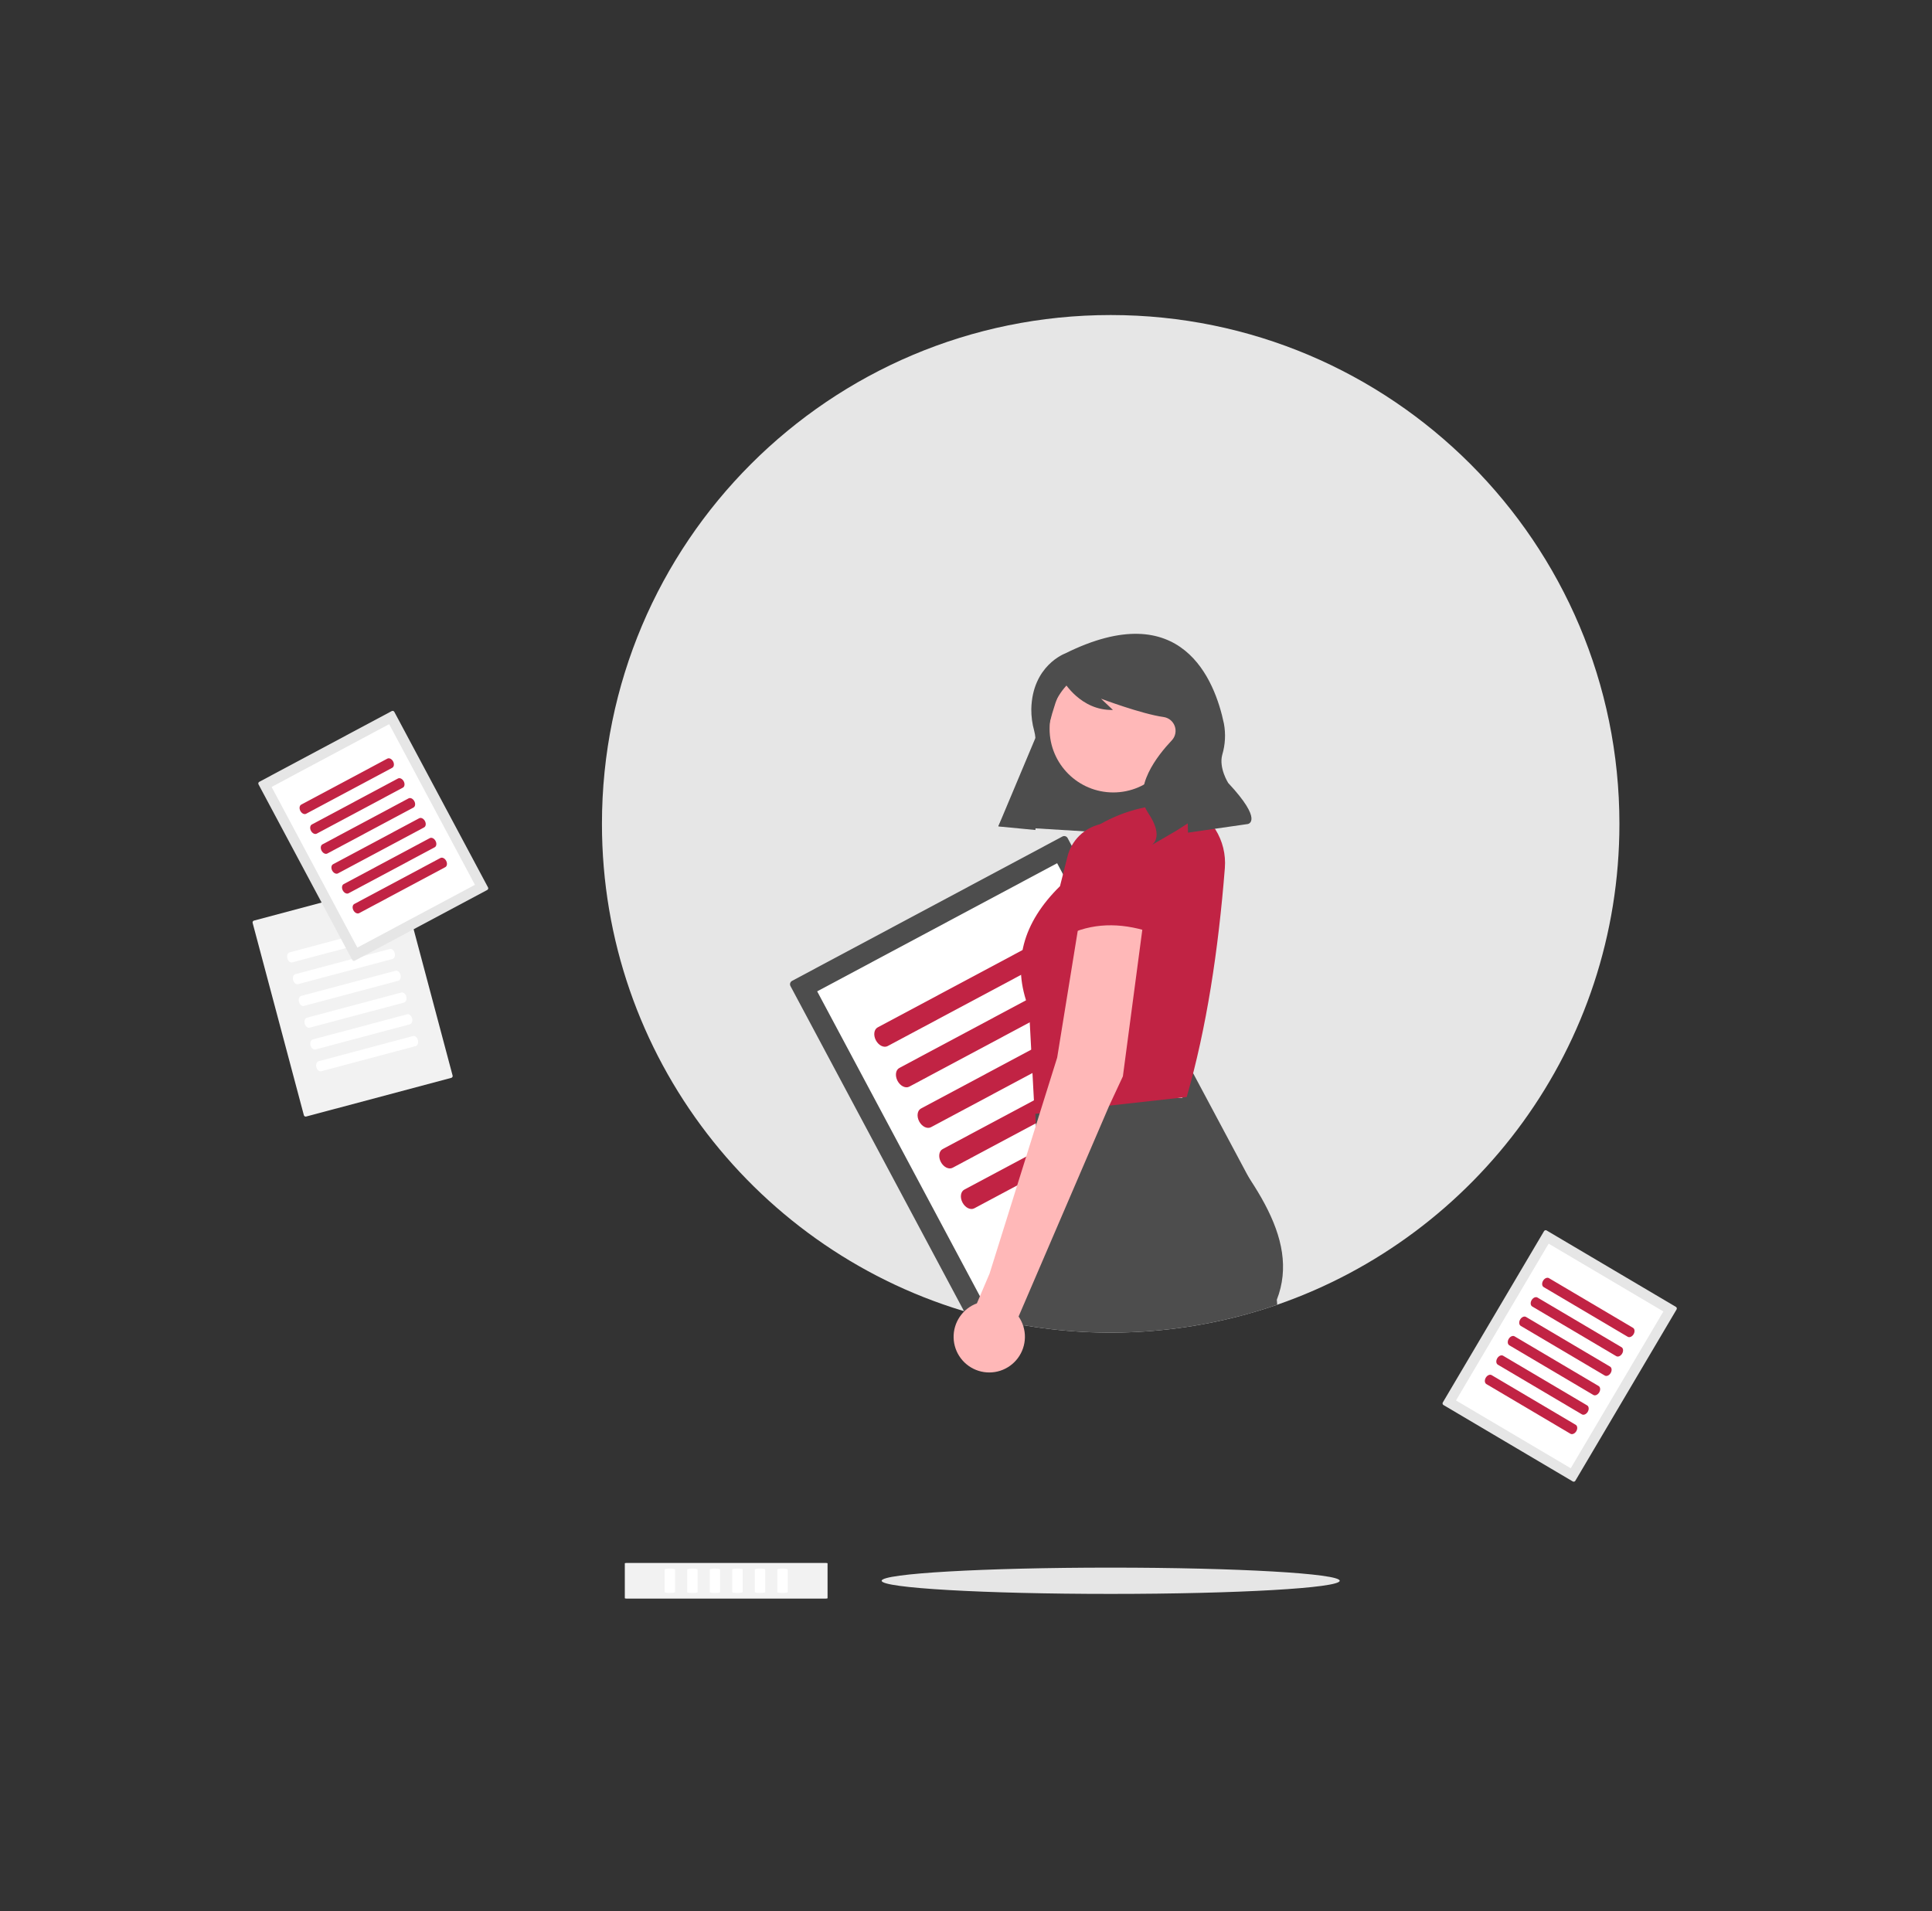 <?xml version="1.0" encoding="UTF-8"?>
<svg xmlns="http://www.w3.org/2000/svg" width="742" height="734" viewBox="0 0 742 734" fill="none">
  <rect x="0" y="0" width="742" height="734" fill="#333333" stroke="none"/>
  <g clip-path="url(#clip0_1308_2380)">
    <path d="M621.95 316.424C621.95 401.949 567.026 474.638 490.531 501.132C459.74 511.736 426.798 514.526 394.663 509.252C391.614 508.754 388.585 508.182 385.579 507.535C381.506 506.67 377.48 505.675 373.503 504.55C291.377 481.431 231.183 405.958 231.183 316.424C231.183 208.494 318.658 121 426.566 121C534.474 121 621.95 208.494 621.95 316.424Z" fill="#E6E6E6"></path>
    <path d="M304.191 376.74C303.847 376.925 303.59 377.238 303.476 377.611C303.363 377.984 303.402 378.387 303.586 378.732L377.045 516.35C377.229 516.694 377.542 516.951 377.915 517.065C378.288 517.178 378.691 517.139 379.036 516.955L482.877 461.503C483.221 461.319 483.478 461.006 483.592 460.633C483.705 460.259 483.666 459.856 483.482 459.512L410.023 321.893C409.839 321.549 409.526 321.292 409.153 321.179C408.779 321.065 408.376 321.105 408.032 321.288L304.191 376.74Z" fill="#4D4D4D"></path>
    <path d="M313.843 380.762L381.066 506.695L473.225 457.482L406.002 331.548L313.843 380.762ZM308.003 383.88L308.016 383.874L308.002 383.881L308.003 383.88Z" fill="white"></path>
    <path d="M337.08 394.607C335.648 395.371 335.343 397.603 336.399 399.581C337.455 401.56 339.479 402.548 340.91 401.783L408.407 365.739C409.839 364.975 410.144 362.743 409.088 360.765C408.032 358.787 406.008 357.798 404.577 358.563L337.08 394.607Z" fill="#C12344"></path>
    <path d="M345.395 410.186C343.964 410.951 343.659 413.183 344.715 415.161C345.771 417.139 347.795 418.128 349.226 417.363L416.723 381.319C418.155 380.555 418.46 378.323 417.404 376.344C416.348 374.366 414.324 373.378 412.892 374.142L345.395 410.186Z" fill="#C12344"></path>
    <path d="M353.712 425.766C352.28 426.531 351.975 428.763 353.031 430.741C354.087 432.719 356.111 433.707 357.543 432.943L425.04 396.899C426.472 396.134 426.776 393.902 425.72 391.924C424.664 389.946 422.641 388.957 421.209 389.722L353.712 425.766Z" fill="#C12344"></path>
    <path d="M362.028 441.345C360.596 442.11 360.291 444.342 361.347 446.32C362.403 448.298 364.427 449.287 365.859 448.522L433.356 412.478C434.787 411.714 435.092 409.482 434.036 407.504C432.98 405.525 430.957 404.537 429.525 405.302L362.028 441.345Z" fill="#C12344"></path>
    <path d="M370.344 456.925C368.912 457.689 368.608 459.921 369.664 461.899C370.72 463.877 372.743 464.866 374.175 464.101L441.672 428.057C443.104 427.293 443.409 425.061 442.353 423.083C441.297 421.105 439.273 420.116 437.841 420.881L370.344 456.925Z" fill="#C12344"></path>
    <path d="M383.451 317.284L444.611 321.02L461.739 269.93L408.095 258.593L383.451 317.284Z" fill="#4D4D4D"></path>
    <path d="M427.56 304.365C441.069 304.365 452.02 293.411 452.02 279.899C452.02 266.387 441.069 255.434 427.56 255.434C414.051 255.434 403.099 266.387 403.099 279.899C403.099 293.411 414.051 304.365 427.56 304.365Z" fill="#FFB8B8"></path>
    <path d="M490.372 499.228L490.531 501.132C459.74 511.736 426.798 514.526 394.663 509.252L385.579 507.535L394.223 488.361L399.89 475.792L397.85 432.308L397.633 427.808L397.367 422.068L401.058 422.046L427.301 421.888L452.312 421.729L456.126 421.708C480.04 451.129 499.773 475.042 490.372 499.228Z" fill="#4D4D4D"></path>
    <path d="M455.765 421.347L397.367 427.837L395.204 387.454C388.35 369.971 392.874 354.366 407.098 340.363L409.99 328.914C410.749 325.909 412.317 323.17 414.524 320.995C416.731 318.819 419.492 317.29 422.507 316.575C432.066 311.091 442.895 308.477 455.044 308.852C459.897 310.747 464.011 314.153 466.779 318.566C469.548 322.98 470.824 328.166 470.419 333.361C467.906 365.097 463.395 394.805 455.765 421.347Z" fill="#C12344"></path>
    <path d="M409.056 250.994C409.056 250.994 396.408 255.61 396.083 272.394C396.065 275.218 396.442 278.031 397.203 280.751C398.023 283.836 398.681 290.529 393.166 299.451C389.562 305.242 386.304 311.241 383.409 317.417L397.65 318.791L400.005 295.178C401.147 283.73 403.967 272.512 408.376 261.886L408.468 261.664C408.468 261.664 415.002 273.022 427.419 272.672L422.86 268.362C422.86 268.362 438.412 274.22 446.87 275.396C447.835 275.53 448.745 275.926 449.502 276.539C450.259 277.153 450.835 277.961 451.167 278.878C451.499 279.794 451.574 280.784 451.385 281.74C451.197 282.696 450.75 283.583 450.095 284.304C450.046 284.358 449.995 284.413 449.943 284.468C444.771 289.94 434.478 302.66 440.961 312.244C447.445 321.827 442.198 324.639 442.198 324.639L451.805 319.041L456.164 316.255L456.264 319.803L479.25 316.492C479.25 316.492 485.434 315.43 471.705 300.723C471.705 300.723 468.027 294.966 469.422 289.871C470.576 285.997 470.793 281.903 470.054 277.928C466.605 261.381 453.98 228.646 409.056 250.994Z" fill="#4D4D4D"></path>
    <path d="M426.566 612.197C475.144 612.197 514.525 609.937 514.525 607.149C514.525 604.362 475.144 602.102 426.566 602.102C377.988 602.102 338.607 604.362 338.607 607.149C338.607 609.937 377.988 612.197 426.566 612.197Z" fill="#E6E6E6"></path>
    <path d="M97.535 353.585C97.35 353.634 97.193 353.755 97.097 353.921C97.001 354.086 96.975 354.283 97.024 354.468L116.7 428.33C116.749 428.514 116.87 428.672 117.035 428.768C117.2 428.864 117.397 428.89 117.582 428.841L173.315 413.988C173.5 413.939 173.658 413.818 173.753 413.653C173.849 413.487 173.876 413.291 173.826 413.106L154.151 339.244C154.102 339.059 153.981 338.902 153.816 338.806C153.65 338.71 153.454 338.684 153.269 338.733L97.535 353.585Z" fill="#F2F2F2"></path>
    <path d="M111.231 365.784C110.462 365.988 110.067 367.019 110.35 368.081C110.633 369.142 111.488 369.84 112.257 369.635L148.483 359.981C149.252 359.776 149.647 358.746 149.364 357.684C149.081 356.622 148.226 355.925 147.457 356.129L111.231 365.784Z" fill="white"></path>
    <path d="M113.458 374.145C112.69 374.35 112.295 375.381 112.578 376.443C112.861 377.504 113.716 378.202 114.484 377.997L150.711 368.343C151.479 368.138 151.874 367.108 151.591 366.046C151.308 364.984 150.453 364.286 149.685 364.491L113.458 374.145Z" fill="white"></path>
    <path d="M115.685 382.507C114.917 382.712 114.522 383.743 114.805 384.804C115.088 385.866 115.943 386.564 116.711 386.359L152.938 376.705C153.707 376.5 154.101 375.469 153.818 374.408C153.536 373.346 152.68 372.648 151.912 372.853L115.685 382.507Z" fill="white"></path>
    <path d="M117.913 390.869C117.144 391.074 116.75 392.105 117.032 393.166C117.315 394.228 118.17 394.926 118.939 394.721L155.166 385.067C155.934 384.862 156.329 383.831 156.046 382.769C155.763 381.708 154.908 381.01 154.14 381.215L117.913 390.869Z" fill="white"></path>
    <path d="M120.14 399.231C119.372 399.436 118.977 400.466 119.26 401.528C119.543 402.59 120.398 403.287 121.166 403.083L157.393 393.429C158.162 393.224 158.556 392.193 158.273 391.131C157.991 390.07 157.136 389.372 156.367 389.577L120.14 399.231Z" fill="white"></path>
    <path d="M122.368 407.593C121.599 407.797 121.205 408.828 121.488 409.89C121.77 410.952 122.625 411.649 123.394 411.444L159.621 401.79C160.389 401.586 160.784 400.555 160.501 399.493C160.218 398.431 159.363 397.734 158.595 397.939L122.368 407.593Z" fill="white"></path>
    <path d="M239.966 613.833C239.966 613.925 240.289 614 240.687 614H317.11C317.508 614 317.831 613.925 317.831 613.833V600.466C317.831 600.374 317.508 600.299 317.11 600.299H240.687C240.289 600.299 239.966 600.374 239.966 600.466V613.833Z" fill="#F2F2F2"></path>
    <path d="M255.277 611.494C255.277 611.678 256.172 611.828 257.27 611.828C258.369 611.828 259.263 611.678 259.263 611.494V602.805C259.263 602.621 258.369 602.471 257.27 602.471C256.172 602.471 255.277 602.621 255.277 602.805V611.494Z" fill="white"></path>
    <path d="M263.929 611.494C263.929 611.678 264.823 611.828 265.921 611.828C267.02 611.828 267.914 611.678 267.914 611.494V602.805C267.914 602.621 267.02 602.471 265.921 602.471C264.823 602.471 263.929 602.621 263.929 602.805V611.494Z" fill="white"></path>
    <path d="M272.581 611.494C272.581 611.678 273.475 611.828 274.573 611.828C275.672 611.828 276.566 611.678 276.566 611.494V602.805C276.566 602.621 275.672 602.471 274.573 602.471C273.475 602.471 272.581 602.621 272.581 602.805V611.494Z" fill="white"></path>
    <path d="M281.232 611.494C281.232 611.678 282.126 611.828 283.225 611.828C284.323 611.828 285.217 611.678 285.217 611.494V602.805C285.217 602.621 284.323 602.471 283.225 602.471C282.126 602.471 281.232 602.621 281.232 602.805V611.494Z" fill="white"></path>
    <path d="M289.884 611.494C289.884 611.678 290.778 611.828 291.876 611.828C292.975 611.828 293.869 611.678 293.869 611.494V602.805C293.869 602.621 292.975 602.471 291.876 602.471C290.778 602.471 289.884 602.621 289.884 602.805V611.494Z" fill="white"></path>
    <path d="M298.536 611.494C298.536 611.678 299.43 611.828 300.528 611.828C301.627 611.828 302.521 611.678 302.521 611.494V602.805C302.521 602.621 301.627 602.471 300.528 602.471C299.43 602.471 298.536 602.621 298.536 602.805V611.494Z" fill="white"></path>
    <path d="M99.58 300.284C99.411 300.374 99.285 300.527 99.23 300.71C99.174 300.893 99.194 301.091 99.283 301.259L135.277 368.69C135.367 368.858 135.52 368.984 135.703 369.04C135.886 369.095 136.084 369.076 136.252 368.986L187.133 341.816C187.301 341.725 187.427 341.572 187.483 341.389C187.538 341.206 187.519 341.009 187.429 340.84L151.436 273.41C151.346 273.241 151.192 273.115 151.009 273.06C150.826 273.004 150.629 273.023 150.46 273.113L99.58 300.284Z" fill="#E6E6E6"></path>
    <path d="M104.309 302.254L137.247 363.958L182.403 339.845L149.466 278.14L104.309 302.254ZM101.448 303.781L101.454 303.778L101.447 303.782L101.448 303.781Z" fill="white"></path>
    <path d="M115.695 309.038C114.993 309.412 114.844 310.506 115.361 311.475C115.879 312.444 116.87 312.929 117.572 312.554L150.644 294.893C151.346 294.518 151.495 293.425 150.978 292.456C150.46 291.486 149.469 291.002 148.767 291.377L115.695 309.038Z" fill="#C12344"></path>
    <path d="M119.77 316.671C119.068 317.046 118.919 318.14 119.436 319.109C119.953 320.078 120.945 320.562 121.647 320.188L154.719 302.527C155.42 302.152 155.57 301.059 155.052 300.089C154.535 299.12 153.543 298.636 152.842 299.011L119.77 316.671Z" fill="#C12344"></path>
    <path d="M123.844 324.305C123.143 324.679 122.993 325.773 123.511 326.742C124.028 327.711 125.02 328.196 125.721 327.821L158.794 310.16C159.495 309.786 159.644 308.692 159.127 307.723C158.61 306.753 157.618 306.269 156.917 306.644L123.844 324.305Z" fill="#C12344"></path>
    <path d="M127.919 331.938C127.217 332.313 127.068 333.407 127.586 334.376C128.103 335.345 129.094 335.829 129.796 335.455L162.868 317.794C163.57 317.419 163.719 316.326 163.202 315.357C162.684 314.387 161.693 313.903 160.991 314.278L127.919 331.938Z" fill="#C12344"></path>
    <path d="M131.994 339.572C131.292 339.947 131.143 341.04 131.66 342.01C132.178 342.979 133.169 343.463 133.871 343.089L166.943 325.428C167.644 325.053 167.794 323.96 167.276 322.99C166.759 322.021 165.767 321.537 165.066 321.911L131.994 339.572Z" fill="#C12344"></path>
    <path d="M136.068 347.206C135.367 347.58 135.218 348.674 135.735 349.643C136.252 350.612 137.244 351.097 137.945 350.722L171.018 333.061C171.719 332.686 171.869 331.593 171.351 330.624C170.834 329.654 169.842 329.17 169.141 329.545L136.068 347.206Z" fill="#C12344"></path>
    <path d="M593.99 472.601C593.826 472.503 593.629 472.476 593.444 472.523C593.259 472.571 593.1 472.69 593.003 472.855L554.122 538.662C554.025 538.826 553.998 539.023 554.045 539.208C554.093 539.393 554.212 539.552 554.376 539.649L604.032 568.999C604.197 569.096 604.393 569.124 604.578 569.076C604.763 569.029 604.922 568.91 605.019 568.745L643.9 502.938C643.997 502.773 644.025 502.577 643.977 502.392C643.93 502.206 643.81 502.048 643.646 501.95L593.99 472.601Z" fill="#E6E6E6"></path>
    <path d="M594.766 477.666L559.188 537.886L603.256 563.934L638.836 503.714L594.766 477.666ZM591.974 476.016L591.98 476.019L591.973 476.015L591.974 476.016Z" fill="white"></path>
    <path d="M594.891 490.921C594.206 490.516 593.194 490.957 592.636 491.903C592.077 492.849 592.179 493.948 592.863 494.353L625.139 513.43C625.824 513.835 626.836 513.394 627.395 512.448C627.953 511.502 627.852 510.403 627.167 509.998L594.891 490.921Z" fill="#C12344"></path>
    <path d="M590.489 498.371C589.804 497.966 588.793 498.407 588.234 499.353C587.675 500.299 587.777 501.398 588.461 501.802L620.738 520.88C621.422 521.284 622.434 520.843 622.993 519.897C623.552 518.952 623.45 517.852 622.765 517.448L590.489 498.371Z" fill="#C12344"></path>
    <path d="M586.088 505.821C585.403 505.416 584.391 505.857 583.832 506.803C583.273 507.749 583.375 508.848 584.06 509.253L616.336 528.33C617.021 528.735 618.032 528.294 618.591 527.348C619.15 526.402 619.048 525.303 618.364 524.898L586.088 505.821Z" fill="#C12344"></path>
    <path d="M581.686 513.27C581.002 512.866 579.99 513.307 579.431 514.253C578.872 515.199 578.974 516.298 579.659 516.702L611.935 535.779C612.619 536.184 613.631 535.743 614.19 534.797C614.749 533.851 614.647 532.752 613.962 532.348L581.686 513.27Z" fill="#C12344"></path>
    <path d="M577.284 520.72C576.6 520.315 575.588 520.756 575.029 521.702C574.47 522.648 574.572 523.747 575.257 524.152L607.533 543.229C608.218 543.634 609.229 543.193 609.788 542.247C610.347 541.301 610.245 540.202 609.561 539.797L577.284 520.72Z" fill="#C12344"></path>
    <path d="M572.883 528.17C572.198 527.766 571.187 528.207 570.628 529.152C570.069 530.098 570.171 531.197 570.855 531.602L603.132 550.679C603.816 551.084 604.828 550.643 605.387 549.697C605.946 548.751 605.844 547.652 605.159 547.248L572.883 528.17Z" fill="#C12344"></path>
    <path d="M414.67 352.841L413.92 357.485L406.018 406.204L401.058 422.047L399.313 427.621L397.85 432.308L380.063 489.133L375.183 500.6C372.506 501.591 370.205 503.394 368.602 505.757C366.999 508.12 366.174 510.925 366.243 513.779C366.312 516.634 367.272 519.396 368.987 521.678C370.703 523.961 373.089 525.65 375.811 526.509C378.533 527.369 381.456 527.356 384.171 526.473C386.886 525.589 389.257 523.879 390.952 521.582C392.648 519.284 393.583 516.514 393.627 513.659C393.671 510.804 392.822 508.007 391.199 505.658L426.011 424.657L427.301 421.888L431.252 413.415L438.714 357.103L439.183 353.562L414.67 352.841Z" fill="#FFB8B8"></path>
    <path d="M443.509 358.61C432.179 354.537 421.309 354.104 411.065 358.61L414.409 329.624C414.286 326.004 415.589 322.481 418.036 319.812C420.483 317.143 423.88 315.541 427.496 315.35C431.157 315.157 434.744 316.427 437.469 318.88C440.193 321.333 441.832 324.768 442.025 328.429L442.028 328.476L443.509 358.61Z" fill="#C12344"></path>
  </g>
  <defs>
    <clipPath id="clip0_1308_2380">
      <rect width="547" height="493" fill="white" transform="translate(97 121)"></rect>
    </clipPath>
  </defs>
</svg>
